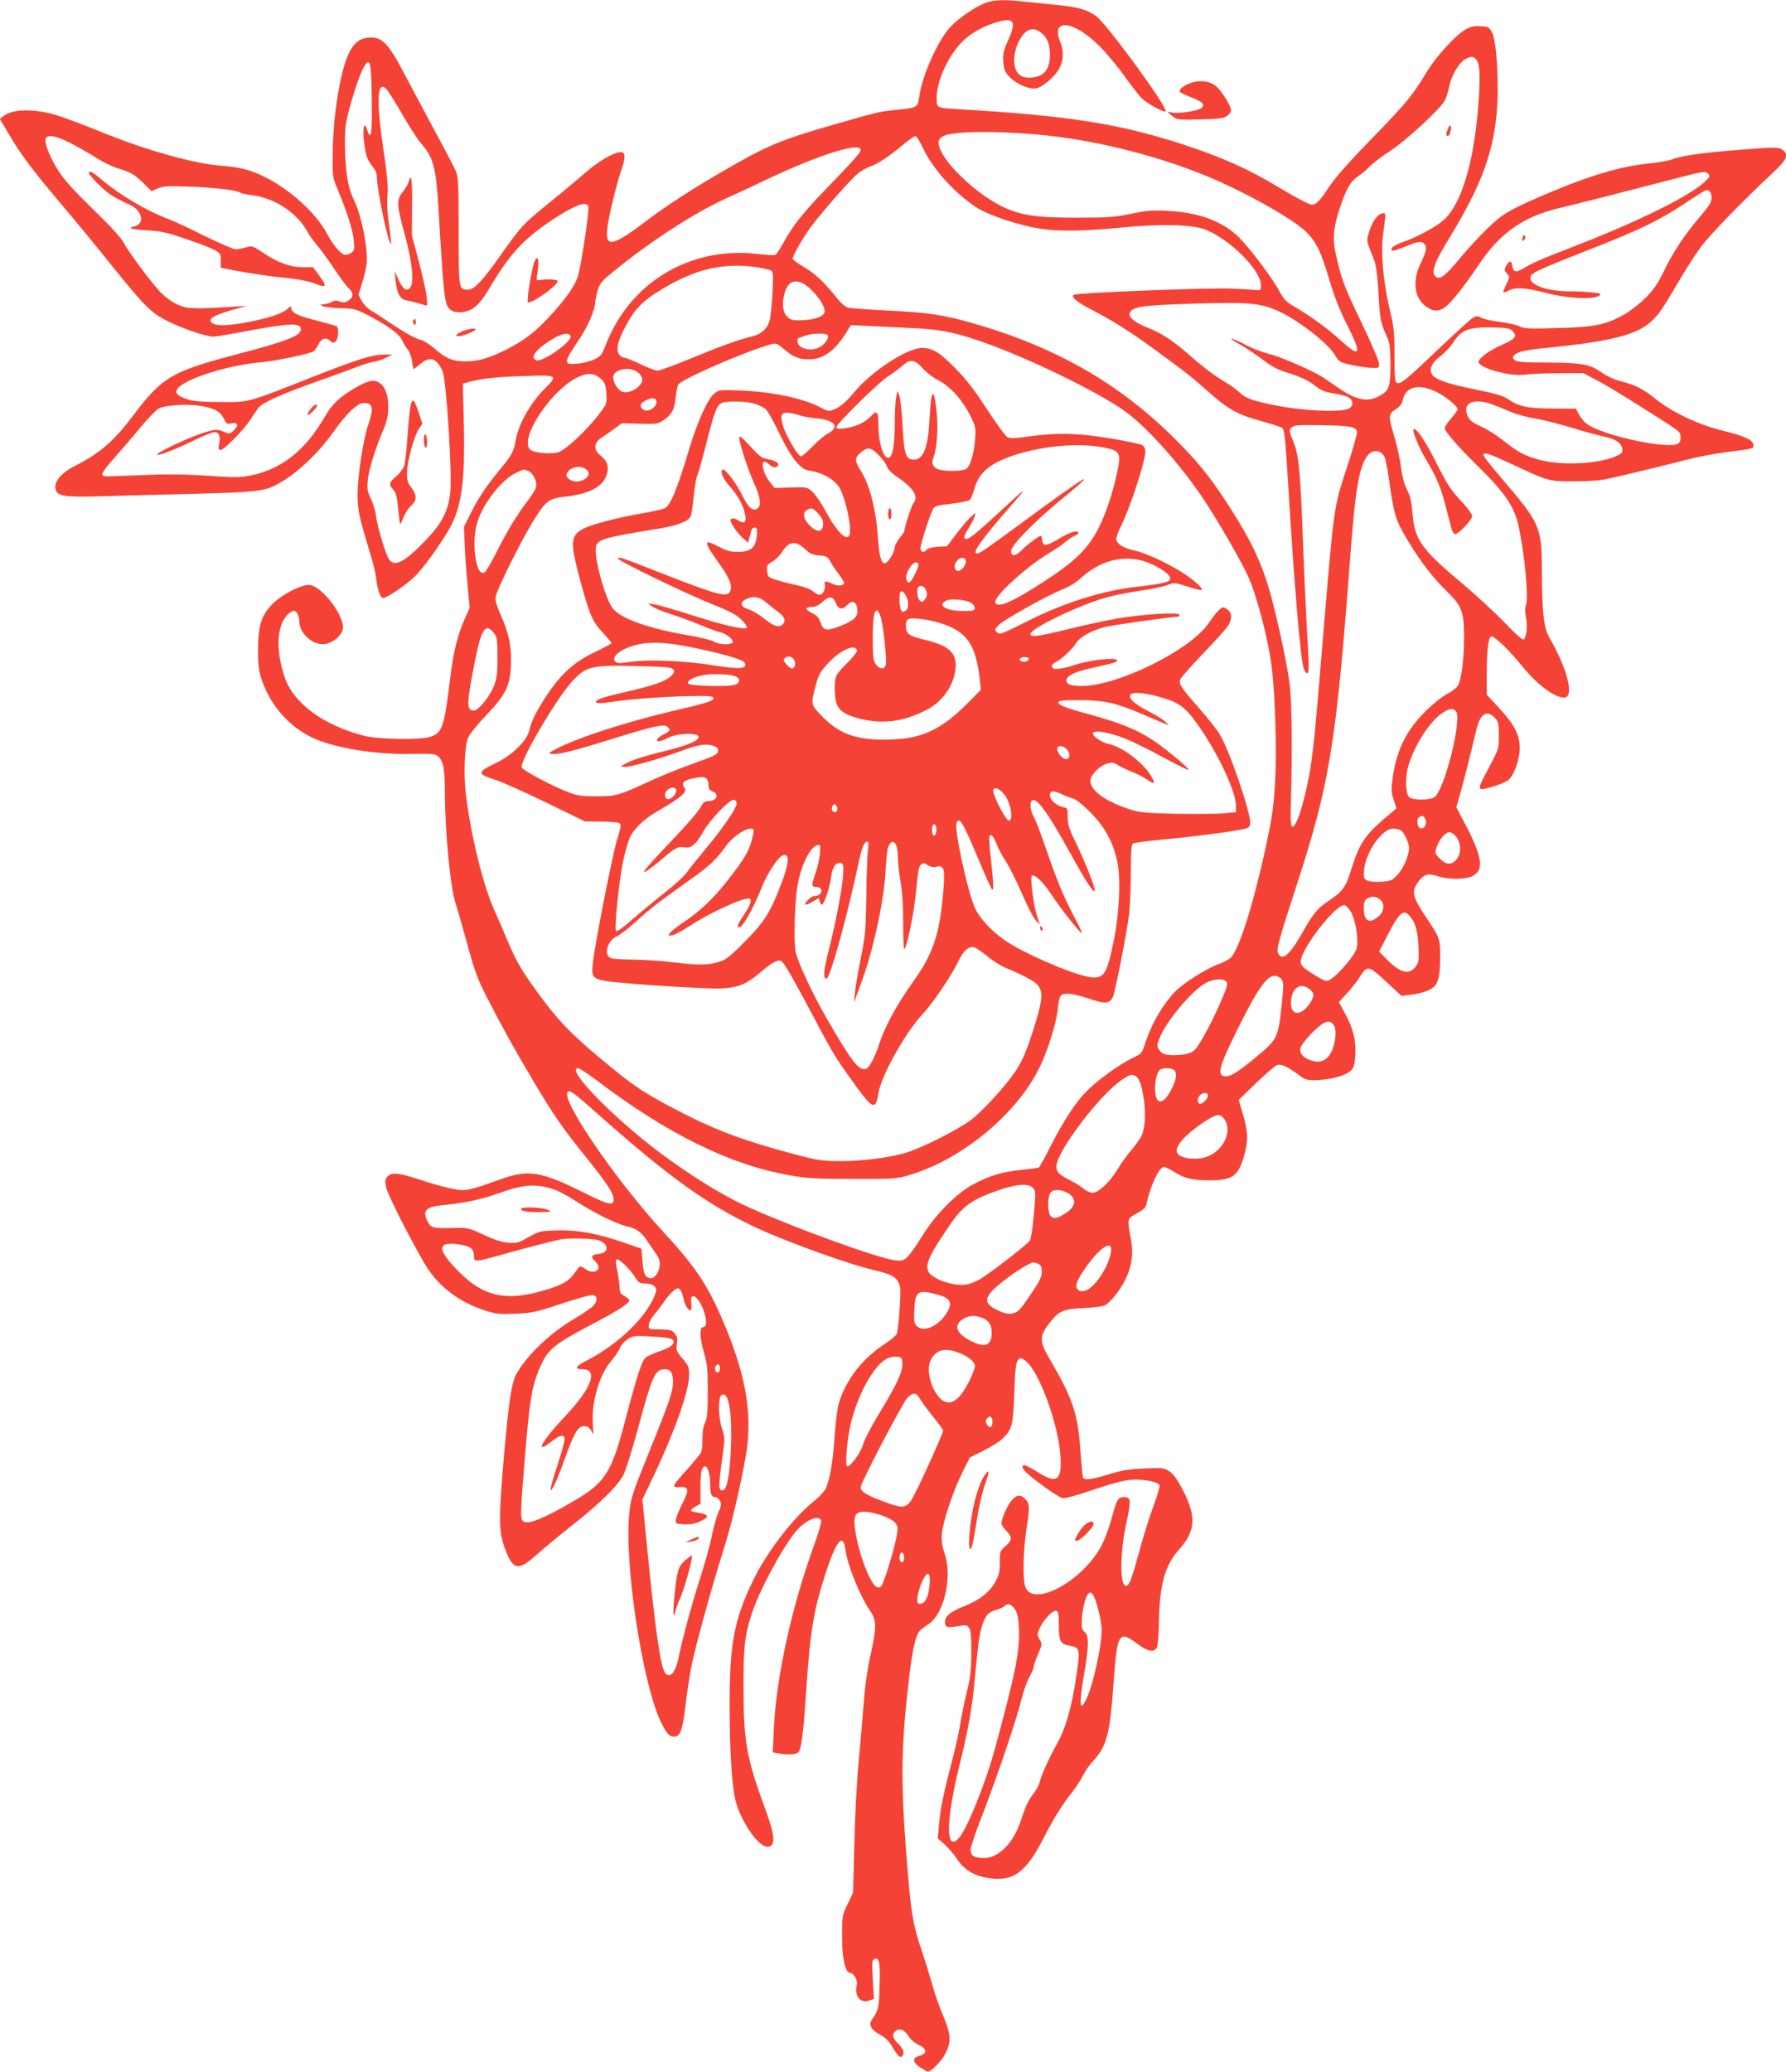 <?xml version="1.0" standalone="no"?>
<!DOCTYPE svg PUBLIC "-//W3C//DTD SVG 20010904//EN"
 "http://www.w3.org/TR/2001/REC-SVG-20010904/DTD/svg10.dtd">
<svg version="1.0" xmlns="http://www.w3.org/2000/svg"
 width="1104pt" height="1280pt" viewBox="0 0 1104 1280"
 preserveAspectRatio="xMidYMid meet">
<g transform="translate(0,1280) scale(0.1,-0.1)"
fill="#f44336" stroke="none">
<path d="M6089 12781 c-63 -25 -152 -85 -209 -142 -75 -75 -177 -297 -196
-426 -11 -78 -10 -78 -136 -91 -122 -13 -117 -12 -408 -96 -315 -91 -394 -124
-651 -272 -198 -114 -361 -219 -476 -306 -228 -173 -273 -183 -259 -58 8 70
56 270 85 354 29 82 28 116 -2 116 -42 0 -140 -57 -222 -130 -44 -38 -143
-121 -220 -183 -163 -133 -170 -140 -295 -316 -118 -168 -169 -221 -208 -221
-57 0 -57 3 -57 364 0 294 -2 335 -18 370 -9 21 -68 134 -131 250 -62 116
-143 267 -179 336 -110 210 -147 247 -236 237 -83 -9 -131 -88 -170 -284 -28
-137 -44 -295 -45 -448 -1 -126 0 -132 33 -210 56 -134 92 -247 98 -311 5 -55
3 -63 -16 -76 -12 -9 -31 -14 -42 -11 -27 7 -71 61 -110 133 -64 121 -225 268
-375 343 -91 46 -158 64 -265 72 -176 12 -468 94 -752 209 -100 41 -220 86
-267 101 -143 45 -282 44 -340 -3 l-21 -17 66 -111 c72 -121 143 -214 335
-441 69 -81 200 -240 290 -353 207 -257 247 -296 352 -347 93 -46 235 -93 276
-93 15 0 86 12 157 25 312 60 385 63 385 21 0 -40 -83 -73 -396 -155 -403
-106 -461 -140 -640 -377 -121 -161 -206 -234 -360 -312 -79 -40 -126 -92
-122 -135 5 -53 45 -60 293 -53 116 4 372 10 570 15 369 10 426 16 498 53 117
59 258 188 357 328 83 117 149 180 188 180 58 0 64 -29 27 -138 -31 -91 -65
-319 -65 -432 0 -89 11 -138 73 -342 20 -64 39 -140 42 -170 9 -72 23 -115 40
-122 20 -7 150 82 207 140 53 56 142 179 200 277 80 134 104 298 95 659 l-6
248 41 11 c77 20 152 29 323 35 223 9 227 7 143 -77 -93 -93 -166 -224 -182
-328 -9 -56 -25 -87 -84 -158 -91 -109 -145 -188 -189 -278 l-45 -90 5 -120
c3 -66 11 -178 18 -250 l12 -130 -32 -73 c-43 -96 -68 -200 -87 -352 -38 -313
-49 -346 -122 -372 -60 -21 -320 -17 -412 6 -227 58 -404 178 -474 321 -16 32
-35 97 -44 144 -26 147 -2 254 64 298 19 12 24 12 38 -2 9 -9 16 -33 16 -53 0
-71 73 -142 145 -142 58 0 125 56 125 104 0 82 -125 245 -201 261 -46 10 -181
-59 -242 -124 -63 -68 -82 -131 -82 -281 0 -93 5 -127 23 -181 61 -177 194
-316 361 -377 147 -53 365 -84 563 -80 132 2 148 1 167 -16 32 -29 41 -79 41
-227 0 -233 35 -594 66 -680 8 -24 40 -134 70 -244 46 -169 64 -220 120 -330
93 -182 172 -324 282 -510 129 -218 190 -306 321 -468 137 -170 181 -235 184
-273 3 -47 -29 -41 -182 36 -266 133 -344 146 -516 84 -204 -73 -218 -76 -304
-58 -42 8 -130 33 -195 55 -135 44 -175 48 -201 19 -16 -18 -17 -26 -7 -70 11
-46 134 -290 235 -465 79 -137 210 -239 375 -292 68 -22 90 -24 187 -20 100 4
125 9 283 61 95 32 183 56 195 54 31 -4 33 -35 5 -65 -12 -13 -63 -49 -113
-78 -150 -88 -291 -221 -360 -339 -33 -56 -49 -163 -80 -512 -32 -375 -32
-459 -1 -551 54 -158 85 -166 209 -54 36 33 133 113 214 177 178 141 283 244
318 314 14 28 55 160 91 293 86 318 103 357 164 357 35 0 50 -23 50 -78 0 -58
-21 -120 -146 -429 -107 -265 -115 -288 -124 -383 -32 -303 78 -1036 191
-1280 37 -78 55 -100 85 -100 38 0 52 37 69 175 8 72 25 182 36 245 22 120
129 507 203 740 47 146 102 381 137 580 44 258 -3 514 -158 865 -89 200 -163
308 -354 515 -293 318 -635 818 -590 863 14 14 34 -1 201 -149 423 -375 658
-544 955 -685 189 -89 581 -231 747 -269 109 -25 142 -48 152 -105 6 -30 -8
-228 -19 -281 -3 -13 -32 -39 -72 -65 -143 -93 -243 -222 -288 -369 -9 -30
-20 -121 -26 -202 -9 -150 -28 -262 -53 -321 -7 -19 -41 -55 -77 -84 -126
-100 -291 -316 -374 -488 -117 -242 -145 -391 -145 -766 0 -280 13 -489 35
-588 31 -130 140 -291 198 -291 54 0 50 65 -18 247 -109 296 -129 407 -129
728 -1 257 7 331 51 465 46 142 184 399 270 505 59 72 144 109 159 70 3 -8
-16 -77 -44 -152 -140 -386 -234 -816 -249 -1139 l-6 -141 33 -6 c65 -13 119
-8 129 12 17 30 29 140 46 396 23 347 46 483 120 710 65 197 106 246 120 143
14 -101 90 -288 156 -385 38 -55 38 -99 -1 -273 -18 -82 -34 -192 -40 -280 -6
-80 -20 -241 -31 -358 -12 -121 -24 -344 -28 -520 l-8 -307 -34 -70 c-33 -69
-34 -72 -34 -200 0 -137 20 -225 51 -225 21 0 47 -47 40 -74 -17 -68 23 -117
78 -96 l28 10 -7 120 c-6 108 -5 120 10 126 30 12 36 -17 32 -161 -3 -140 -7
-157 -49 -216 -20 -29 -2 -62 49 -89 36 -19 56 -39 81 -80 34 -58 49 -70 62
-50 12 19 1 45 -31 76 -31 30 -36 53 -17 72 24 24 57 14 82 -26 14 -23 40 -45
65 -57 52 -23 54 -54 4 -67 -46 -12 -43 -41 7 -73 22 -14 42 -25 46 -25 20 0
86 68 108 112 37 73 34 119 -13 231 -22 50 -52 135 -66 187 -15 52 -44 147
-65 210 -60 176 -71 246 -101 647 -32 425 -27 650 21 1053 20 166 39 251 63
281 6 9 32 28 55 43 97 61 151 293 101 437 -16 47 -20 77 -17 123 7 76 69 262
128 381 l45 90 83 41 c46 23 100 57 119 75 59 56 66 84 73 287 5 149 10 186
23 199 14 15 18 15 40 0 84 -55 207 -384 222 -592 10 -149 -21 -175 -130 -107
-34 22 -72 43 -84 47 -30 9 -27 -16 7 -47 49 -46 193 -148 218 -154 15 -4 82
14 191 51 111 38 190 59 234 62 75 6 168 -12 176 -34 3 -8 -13 -63 -35 -123
-23 -59 -62 -184 -87 -276 -49 -180 -63 -215 -82 -222 -42 -13 -42 202 1 396
29 133 27 152 -19 152 -33 0 -43 -18 -71 -122 -13 -51 -40 -126 -60 -167 -107
-219 -421 -397 -475 -269 -18 43 -15 219 5 355 22 140 21 165 -7 191 -30 29
-49 28 -80 -4 -25 -24 -67 -118 -67 -148 0 -7 14 -27 30 -44 39 -41 38 -57 -5
-95 -34 -30 -35 -33 -35 -101 0 -61 -5 -79 -30 -124 -37 -63 -101 -112 -195
-148 -83 -33 -118 -63 -113 -102 3 -29 11 -31 95 -17 61 11 68 -8 67 -170 0
-106 -6 -150 -27 -237 -15 -59 -34 -150 -42 -204 -9 -53 -32 -156 -51 -228
-51 -191 -73 -300 -80 -393 l-7 -82 43 -38 c23 -21 58 -62 77 -91 43 -64 101
-100 187 -115 156 -26 236 30 345 243 66 128 115 208 184 294 21 28 50 72 63
99 14 27 42 68 64 90 82 90 101 165 124 487 21 300 33 319 144 235 66 -50 105
-57 123 -24 6 13 12 82 13 168 4 219 38 340 120 432 106 118 113 204 31 366
-36 70 -60 104 -85 121 -33 23 -41 24 -155 19 -96 -4 -140 -11 -220 -36 -104
-32 -149 -38 -160 -21 -3 5 -10 77 -16 160 -15 230 -47 327 -183 560 -75 126
-75 154 1 248 51 63 81 75 203 80 61 3 116 10 132 18 15 8 45 38 67 67 86 113
115 224 91 342 -7 33 -13 76 -14 95 -1 32 3 37 51 63 39 21 54 35 59 55 24
115 79 232 109 232 8 0 36 -14 62 -30 64 -41 111 -52 218 -53 148 0 183 27
220 170 21 81 19 131 -11 236 l-27 91 107 104 c59 56 117 107 129 111 25 10
65 -9 136 -61 40 -30 48 -33 112 -31 89 2 181 29 211 60 18 20 23 38 26 98 5
88 -14 162 -66 257 l-36 66 49 54 c28 29 63 74 79 100 48 77 54 76 181 -43
l78 -72 59 7 c33 3 80 15 104 26 61 27 75 62 76 199 1 119 -1 126 -82 246 -91
135 -98 168 -52 228 34 46 59 53 119 33 58 -20 162 -21 208 -2 84 36 71 122
-54 354 l-39 74 19 66 c21 71 76 289 103 406 24 106 66 134 117 80 21 -23 24
-35 24 -108 0 -87 4 -76 -94 -260 -19 -35 -28 -63 -22 -69 12 -12 141 28 174
53 35 28 69 122 71 195 1 82 -33 149 -129 252 l-75 81 0 115 c0 153 9 237 27
244 18 7 110 -82 195 -186 89 -111 197 -191 256 -191 66 0 22 176 -92 373 -34
57 -45 160 -45 422 -1 257 -14 286 -241 550 -66 77 -120 145 -120 152 0 23 27
14 178 -56 227 -106 226 -106 387 -105 91 0 165 6 210 17 146 33 364 86 478
116 64 17 175 38 245 47 177 22 174 21 170 47 -4 30 -57 54 -197 88 -141 35
-305 112 -406 193 -81 65 -125 87 -215 110 -41 10 -87 32 -124 57 -71 50 -119
58 -352 59 -121 0 -165 3 -179 14 -16 12 -17 16 -6 30 18 22 66 33 196 46 402
40 565 81 654 166 46 42 64 69 186 276 35 59 89 142 121 185 56 75 256 281
437 450 96 89 108 119 62 149 -23 15 -41 15 -242 0 -241 -18 -381 -38 -435
-60 -19 -8 -84 -20 -144 -26 -171 -17 -356 -71 -604 -175 -255 -108 -298 -132
-394 -225 -49 -47 -126 -130 -171 -185 -91 -110 -125 -136 -150 -115 -32 26
-11 84 89 248 190 313 265 512 288 768 15 171 0 432 -28 491 -18 36 -22 38
-72 41 -43 2 -62 -2 -96 -22 -63 -37 -184 -171 -241 -267 -76 -128 -125 -189
-310 -379 -185 -190 -257 -272 -310 -355 -19 -30 -45 -61 -59 -70 -23 -15 -27
-15 -84 14 -34 17 -102 56 -152 86 -183 111 -350 185 -595 265 -393 127 -701
175 -1375 215 -145 9 -140 6 -140 71 0 108 76 270 167 355 53 50 134 93 212
114 103 27 115 2 59 -122 -25 -56 -29 -76 -26 -125 4 -49 9 -63 37 -92 44 -46
123 -80 166 -72 41 8 120 76 145 127 24 46 26 106 5 156 -65 154 83 139 245
-26 42 -42 108 -122 149 -179 40 -57 89 -119 108 -139 33 -32 139 -91 148 -81
18 18 -362 539 -429 588 -54 40 -115 58 -250 70 -61 6 -150 15 -197 20 -123
14 -187 12 -240 -9z m345 -182 c39 -31 56 -71 56 -136 0 -98 -41 -143 -131
-143 -29 0 -47 7 -64 25 -34 34 -35 119 -1 191 38 82 88 104 140 63z m2689
-164 c24 -23 28 -92 17 -258 -25 -371 -105 -641 -219 -739 -50 -43 -166 -105
-250 -134 -38 -13 -67 -30 -69 -39 -5 -20 8 -19 76 8 87 36 108 39 126 21 19
-19 14 -45 -26 -129 -50 -106 -33 -213 41 -262 42 -29 74 -29 112 -2 39 27
120 129 208 261 134 200 278 301 506 354 107 25 338 84 712 181 172 45 184 46
200 31 16 -16 14 -19 -19 -51 -95 -90 -422 -251 -828 -407 -196 -76 -238 -95
-293 -128 -44 -28 -64 -24 -69 15 -4 35 -18 36 -37 1 -14 -24 -14 -28 4 -48
18 -20 18 -21 -4 -67 -12 -25 -20 -47 -18 -49 2 -3 17 2 33 11 43 22 102 18
231 -15 130 -34 293 -42 328 -17 16 12 11 15 -45 20 -35 4 -97 7 -139 7 -131
0 -241 37 -241 80 0 33 20 42 385 186 289 113 414 174 560 271 66 44 127 82
136 86 38 13 53 -49 22 -93 -9 -14 -38 -50 -64 -80 -86 -101 -161 -214 -211
-320 -41 -84 -63 -117 -117 -171 -36 -36 -97 -83 -136 -105 -110 -61 -179 -75
-410 -81 -176 -5 -205 -4 -233 11 -18 9 -71 21 -118 27 -47 5 -99 16 -116 25
-27 14 -32 14 -58 -3 -16 -10 -112 -98 -214 -195 -200 -191 -228 -213 -251
-204 -12 4 -15 32 -15 168 0 146 -3 176 -30 288 -40 170 -56 349 -40 466 18
132 18 129 -5 126 -29 -5 -61 -48 -81 -111 -16 -53 -16 -58 0 -101 10 -25 25
-63 33 -85 9 -24 19 -101 24 -195 9 -163 13 -185 50 -265 20 -44 23 -66 24
-175 0 -144 -8 -166 -75 -200 -68 -35 -137 -21 -239 48 -31 21 -76 52 -101 69
-60 40 -259 127 -337 147 -34 8 -90 29 -124 46 -117 60 -149 64 -46 7 34 -20
95 -61 135 -91 53 -40 94 -62 145 -77 86 -26 139 -52 188 -91 27 -21 54 -32
105 -39 38 -6 79 -17 92 -25 25 -17 29 -46 7 -64 -38 -32 -295 -21 -495 22
-116 25 -157 41 -192 77 -15 15 -62 48 -105 73 -43 25 -127 89 -188 143 -116
103 -183 146 -280 184 -70 28 -111 62 -102 86 16 40 68 48 394 59 346 10 415
4 529 -48 119 -55 299 -194 343 -266 29 -47 32 -49 105 -65 41 -9 96 -17 123
-18 47 -2 48 -2 47 28 -1 17 -51 134 -112 260 -106 221 -120 258 -157 425 -19
84 -11 162 26 271 40 121 65 165 110 197 24 16 58 44 74 62 17 18 73 61 126
96 107 70 316 264 341 315 9 19 22 59 28 91 13 64 60 142 99 163 33 18 46 18
64 0z m-6825 -247 c3 -215 -4 -265 -28 -192 -12 36 -14 37 -21 16 -9 -25 4
-142 21 -187 6 -15 22 -41 35 -57 17 -19 25 -42 25 -66 1 -80 73 -422 87 -409
2 3 -3 54 -12 113 -10 70 -14 135 -10 184 5 57 -1 124 -24 280 -47 311 -40
441 19 378 11 -13 56 -83 98 -157 42 -73 93 -152 113 -175 78 -88 94 -149 109
-399 34 -565 37 -594 71 -628 21 -21 72 -25 116 -8 44 16 81 57 135 149 131
220 227 318 446 452 99 59 147 72 159 42 7 -20 -43 -357 -64 -428 -19 -64 -77
-145 -183 -259 -89 -95 -155 -144 -265 -199 -99 -50 -168 -70 -239 -71 -82 -1
-125 15 -194 74 -31 27 -68 52 -82 56 -40 9 -96 40 -196 106 -50 34 -107 71
-126 82 -18 11 -42 37 -53 57 l-19 37 21 68 c12 37 25 91 29 118 11 91 -31
307 -80 403 -13 27 -29 75 -35 107 -19 100 -25 283 -12 364 14 87 82 302 112
350 37 60 44 31 47 -201z m4112 -219 c336 -29 724 -124 1044 -255 237 -97 540
-267 621 -348 63 -63 91 -121 144 -301 28 -94 62 -182 106 -268 95 -188 86
-213 -37 -101 -80 73 -178 145 -280 205 -56 33 -72 48 -98 97 -41 78 -181 265
-249 333 -101 101 -247 156 -441 166 -99 5 -133 2 -230 -18 -101 -21 -141 -24
-335 -24 -255 0 -346 14 -462 70 -141 69 -318 228 -373 335 -26 52 -25 76 5
96 49 32 301 38 585 13z m-5984 -48 c43 -22 115 -62 159 -90 44 -29 108 -60
143 -71 85 -26 99 -35 158 -91 l50 -50 40 17 c33 14 63 16 194 11 159 -6 297
-22 316 -38 6 -4 37 -11 70 -15 142 -16 286 -112 347 -231 9 -17 35 -52 57
-78 21 -25 68 -89 104 -143 35 -53 76 -108 90 -121 33 -31 33 -56 0 -78 -21
-13 -32 -14 -54 -6 -20 8 -33 7 -51 -3 -13 -7 -35 -14 -49 -14 -23 -1 -23 -2
-6 -11 10 -6 60 -12 110 -13 88 -2 94 -4 181 -49 117 -62 183 -111 201 -150 8
-18 24 -44 35 -58 12 -15 24 -47 26 -73 3 -25 8 -46 10 -46 3 0 21 14 40 30
59 52 104 38 139 -45 24 -58 60 -637 47 -752 -14 -114 -52 -187 -150 -289
-134 -140 -195 -171 -229 -118 -22 33 -71 199 -80 267 -3 28 -18 76 -31 105
-23 47 -25 61 -19 120 7 65 48 197 100 317 43 100 32 233 -22 275 -35 28 -73
22 -154 -25 -99 -58 -145 -101 -189 -178 -121 -209 -267 -325 -456 -364 -69
-14 -99 -14 -263 -3 -123 9 -248 11 -370 6 -102 -4 -207 -8 -235 -9 -38 -2
-50 2 -53 13 -1 9 32 54 74 100 42 47 115 131 161 188 47 56 99 110 116 119
42 21 190 29 269 13 80 -15 111 -34 132 -78 15 -30 20 -34 46 -28 40 8 48 -11
17 -41 -25 -25 -26 -26 -65 -10 -36 14 -47 15 -95 2 -94 -24 -352 -145 -311
-145 23 0 123 40 223 89 57 28 114 51 127 51 28 0 38 -26 28 -75 -5 -28 -3
-35 10 -35 21 0 144 125 183 186 18 27 40 60 49 73 23 32 143 86 369 166 105
37 216 78 247 90 31 13 76 26 100 30 24 4 59 16 78 26 l35 18 -45 0 c-77 1
-163 -26 -448 -138 -410 -162 -389 -156 -572 -155 -125 1 -166 5 -210 20 -72
25 -79 51 -23 88 87 58 312 122 473 136 94 8 305 51 338 69 7 4 20 23 30 42
20 39 46 48 73 23 15 -14 21 -14 34 -4 16 14 21 85 6 94 -5 4 -62 19 -126 36
-116 29 -155 49 -155 78 0 12 -5 11 -23 -6 -30 -29 -115 -57 -244 -82 -115
-22 -184 -25 -214 -10 -44 24 -9 49 116 85 l90 25 -115 -7 c-227 -13 -259 -11
-322 20 -34 17 -76 49 -104 80 -67 75 -192 244 -219 297 -15 29 -82 103 -188
205 -119 116 -179 182 -216 240 -54 84 -88 172 -78 199 10 26 58 19 143 -23z
m5278 -33 c57 -125 191 -276 325 -365 65 -44 201 -93 341 -125 130 -29 300
-30 563 -4 234 24 438 19 516 -12 153 -60 342 -248 345 -341 1 -34 0 -36 -29
-33 -16 2 -88 6 -160 9 -141 6 -947 -26 -967 -38 -20 -12 15 -43 95 -85 142
-73 255 -144 409 -257 197 -144 220 -162 342 -270 113 -100 173 -131 323 -172
56 -15 110 -33 119 -39 13 -10 19 -61 35 -322 40 -661 78 -1115 99 -1168 5
-14 14 -26 20 -26 12 0 13 42 0 245 -5 88 -17 336 -25 550 -18 472 -26 554
-62 640 -25 62 -26 66 -10 83 16 15 38 17 180 15 185 -3 221 -10 225 -41 2
-12 -26 -112 -63 -222 -80 -244 -79 -238 -140 -965 -53 -640 -61 -724 -81
-865 -29 -198 -89 -397 -116 -387 -10 3 -12 42 -8 173 9 293 5 605 -8 709 -17
125 -71 381 -116 545 -55 202 -122 342 -273 575 -110 167 -180 254 -327 400
-343 341 -743 568 -1261 713 -165 47 -268 62 -505 73 -118 6 -228 14 -245 18
-19 4 -45 26 -73 61 -77 97 -135 151 -204 191 -38 22 -68 45 -68 51 0 18 66
134 110 193 66 89 249 298 292 332 22 18 56 37 76 44 45 14 116 61 202 133 36
30 71 55 78 55 7 1 27 -32 46 -71z m-384 -14 c0 -17 -44 -66 -226 -254 -132
-137 -194 -216 -252 -321 -20 -38 -43 -71 -50 -74 -7 -3 -57 0 -110 6 -418 47
-788 -175 -938 -563 -23 -60 -30 -69 -70 -88 -24 -12 -71 -24 -104 -27 -87 -8
-87 5 -2 132 66 96 112 202 112 254 0 10 7 40 15 68 14 46 24 57 127 140 235
187 495 352 688 437 36 16 144 66 240 112 311 147 570 229 570 178z m-643
-725 c43 -7 84 -16 92 -22 10 -9 12 -37 6 -137 -4 -69 -11 -144 -17 -168 -13
-51 -52 -88 -111 -101 -82 -20 -197 -61 -377 -136 -100 -41 -192 -75 -205 -75
-13 0 -61 18 -106 40 -46 22 -91 40 -101 40 -10 0 -24 10 -33 23 -17 27 -8 72
32 152 62 122 113 176 238 250 208 125 378 163 582 134z m332 -134 c62 -58
101 -128 85 -152 -15 -24 -76 -41 -147 -42 -49 -1 -62 3 -82 24 -27 27 -33 82
-15 144 24 86 84 96 159 26z m606 -241 c180 -7 270 -23 430 -77 280 -94 726
-309 905 -435 134 -95 343 -327 489 -545 92 -138 244 -402 281 -489 53 -125
118 -374 140 -542 22 -165 33 -526 22 -717 -9 -156 -18 -217 -57 -399 -77
-357 -167 -640 -218 -688 -13 -12 -49 -31 -82 -42 -32 -11 -103 -50 -157 -86
-78 -52 -110 -81 -152 -137 -62 -83 -104 -164 -136 -259 -21 -67 -22 -68 -85
-98 -77 -37 -211 -134 -280 -204 -66 -66 -140 -180 -221 -338 -35 -70 -68
-129 -72 -131 -4 -3 -55 -10 -114 -16 -120 -13 -185 -33 -291 -88 -103 -54
-235 -187 -315 -318 -34 -55 -75 -113 -91 -129 -27 -26 -35 -28 -80 -23 -98
12 -590 189 -884 319 -143 63 -305 158 -497 294 -305 214 -666 574 -576 574 8
0 52 -29 98 -63 445 -339 836 -533 1206 -598 109 -20 164 -23 392 -23 248 -1
270 0 345 22 335 97 684 389 820 686 46 100 94 257 102 329 10 98 15 107 66
107 23 0 83 -14 131 -31 97 -34 127 -31 146 13 15 36 89 414 100 513 5 50 10
165 10 256 0 121 3 169 13 177 6 5 95 17 197 26 172 16 408 46 490 64 27 6 36
13 38 32 7 60 -130 460 -190 556 -18 29 -74 99 -124 156 -112 128 -128 151
-119 179 4 12 68 84 142 161 74 77 143 154 154 171 27 45 25 83 -6 103 -25 16
-27 16 -52 -7 -14 -13 -42 -49 -62 -79 -112 -169 -582 -398 -797 -388 -52 2
-69 7 -78 21 -19 32 30 62 141 87 161 36 174 40 167 52 -11 17 -168 0 -253
-28 -94 -31 -144 -35 -149 -13 -1 9 8 20 22 27 35 16 102 78 126 116 23 39 95
80 176 101 45 12 418 65 456 65 5 0 8 5 8 12 0 17 -217 4 -375 -22 -71 -12
-210 -42 -308 -66 -185 -46 -237 -53 -237 -31 0 34 305 181 471 226 41 12 133
30 205 41 73 10 150 27 173 36 39 16 43 15 122 -10 45 -15 84 -24 87 -21 10
10 -53 66 -123 110 -98 61 -230 121 -297 135 -64 13 -108 42 -108 71 0 11 12
43 26 71 58 115 154 407 154 469 0 19 -7 32 -22 40 -12 6 -98 24 -192 40 -199
33 -328 37 -501 13 -93 -13 -122 -14 -139 -4 -11 6 -68 84 -126 173 -76 117
-130 186 -195 252 -98 99 -140 125 -206 125 -92 0 -314 -145 -421 -276 -38
-46 -76 -81 -102 -94 -52 -25 -52 -25 -101 1 -105 57 -298 98 -495 106 -130 5
-136 5 -164 -18 -41 -32 -106 -177 -155 -341 -74 -248 -116 -349 -151 -368
-11 -6 -82 -22 -158 -35 -143 -25 -293 -65 -343 -90 -85 -44 -87 -83 -19 -334
58 -210 70 -238 140 -314 27 -30 50 -57 50 -61 0 -3 -47 -28 -105 -56 -128
-61 -211 -137 -301 -275 -63 -97 -87 -145 -104 -213 -16 -62 -107 -150 -202
-195 -121 -58 -122 -69 -3 -106 39 -13 178 -75 310 -139 l240 -117 103 -1 c61
0 107 -5 114 -12 8 -8 4 -32 -15 -91 -27 -80 -142 -663 -153 -778 -8 -76 0
-88 67 -102 79 -17 646 -54 736 -48 102 7 148 27 235 100 67 58 103 78 125 70
17 -6 62 -83 203 -348 123 -233 138 -256 267 -434 99 -135 116 -140 133 -35
17 107 169 379 274 489 59 62 178 237 218 322 33 69 65 98 100 90 13 -4 49
-29 82 -56 32 -27 84 -60 115 -72 31 -12 87 -38 124 -57 111 -57 117 -89 53
-297 -45 -146 -76 -221 -118 -283 -61 -91 -205 -248 -275 -301 -75 -57 -293
-168 -392 -200 -96 -31 -272 -55 -411 -55 -109 0 -141 4 -250 32 -370 97 -547
165 -825 314 -172 94 -216 124 -424 297 -182 153 -260 235 -389 414 -90 125
-121 178 -176 308 -24 57 -62 145 -84 194 -69 157 -144 467 -173 715 -14 123
-7 292 15 343 8 20 57 81 110 136 124 132 148 180 154 309 5 115 -11 196 -64
315 -26 59 -34 90 -30 112 8 42 144 317 218 442 88 147 107 163 210 174 150
17 234 60 258 135 16 48 5 85 -36 118 -47 37 -45 80 6 113 19 12 55 37 79 55
l45 33 111 -3 c102 -3 113 -1 144 20 53 36 70 67 77 138 4 36 11 73 16 83 16
31 395 198 565 247 41 12 42 12 90 -28 59 -50 89 -62 154 -62 86 0 156 49 225
157 l34 54 108 -5 c59 -3 170 -8 247 -12z m3735 -20 c31 -30 17 -48 -64 -84
-79 -34 -146 -83 -146 -106 0 -38 194 -92 288 -79 31 5 125 9 208 9 l150 1 75
-39 c41 -21 130 -74 199 -117 344 -216 325 -203 328 -235 2 -19 -3 -36 -12
-43 -50 -42 -462 45 -566 119 -17 12 -39 38 -49 58 l-19 37 -144 1 c-156 0
-210 12 -278 59 -29 20 -77 34 -202 59 -178 36 -250 62 -268 96 -17 32 2 71
56 111 24 18 58 54 75 80 52 82 97 99 246 96 88 -2 106 -5 123 -23z m-5823
-31 c11 -33 -175 -164 -212 -149 -42 16 -1 70 100 131 59 35 104 43 112 18z
m1589 6 c10 -16 -14 -53 -46 -72 -55 -33 -140 -12 -140 34 0 10 1 19 3 19 1 0
20 7 42 15 48 17 131 19 141 4z m588 -205 c22 -25 66 -59 97 -74 72 -37 148
-121 195 -215 36 -72 37 -78 31 -152 -7 -87 -29 -162 -54 -180 -21 -16 -143
-17 -177 -1 -32 14 -40 37 -25 74 20 53 29 173 19 277 -6 56 -14 105 -19 110
-12 12 -18 -28 -26 -165 -9 -166 -38 -238 -96 -238 -50 0 -60 31 -70 208 -4
87 -14 172 -20 188 l-12 29 -8 -40 c-4 -22 -8 -96 -8 -165 -1 -123 -12 -193
-32 -206 -34 -20 -69 81 -69 200 0 83 -9 94 -46 55 -36 -39 -93 -66 -161 -75
-42 -5 -53 -4 -53 7 0 20 266 281 320 314 25 15 62 43 83 61 52 48 80 45 131
-12z m-1760 -25 c14 -11 26 -31 26 -43 0 -45 -79 -93 -125 -76 -26 10 -55 57
-55 89 0 49 104 70 154 30z m-232 -38 c28 -25 32 -35 36 -92 4 -64 3 -64 -46
-129 -79 -104 -214 -228 -256 -236 -64 -11 -157 0 -173 22 -58 78 141 371 302
445 59 27 99 24 137 -10z m5170 -84 c55 -27 128 -87 128 -105 0 -6 -18 -32
-40 -57 -22 -25 -40 -52 -40 -60 0 -20 82 -114 200 -230 172 -169 227 -249
255 -367 38 -168 65 -444 48 -495 -7 -19 -7 -45 0 -79 10 -49 5 -106 -12 -133
-6 -10 -37 16 -122 104 -63 65 -179 172 -258 238 -256 214 -298 273 -310 439
-6 71 -14 105 -34 143 -17 33 -29 80 -37 137 -5 48 -24 132 -40 187 -39 131
-39 142 7 172 26 17 39 34 44 56 17 86 99 105 211 50z m-4826 -51 c14 -37 -51
-81 -82 -55 -22 18 -17 37 14 53 35 19 61 20 68 2z m610 -21 c28 -8 60 -25 71
-37 12 -13 49 -80 82 -149 37 -77 78 -145 104 -174 37 -41 49 -48 96 -56 65
-10 137 -52 167 -97 28 -42 66 -183 68 -252 1 -45 -2 -55 -17 -58 -26 -5 -77
55 -133 159 -27 50 -64 104 -82 121 -33 29 -36 29 -134 26 l-100 -3 -24 30
c-60 74 -68 170 -10 116 15 -14 32 -21 40 -18 37 14 10 41 -49 50 -34 5 -51
18 -107 79 -55 60 -67 69 -68 51 0 -31 57 -205 91 -278 37 -79 46 -136 25
-154 -30 -25 -61 1 -99 81 -37 76 -109 169 -122 156 -14 -13 5 -57 44 -101 53
-62 78 -105 93 -160 16 -60 3 -79 -37 -53 -15 10 -33 15 -41 12 -13 -5 -12
-13 8 -47 13 -23 39 -55 58 -72 l35 -30 8 34 c5 19 11 40 13 47 2 6 11 12 20
12 14 0 16 -8 12 -52 -7 -72 -38 -98 -117 -98 -45 0 -70 7 -114 30 -100 53
-101 38 -8 -93 69 -97 88 -140 76 -176 -14 -46 -68 -33 -430 109 -235 93 -265
103 -265 89 0 -14 407 -211 575 -279 117 -47 158 -68 188 -99 22 -21 37 -43
33 -49 -10 -16 -139 13 -342 78 -104 33 -206 63 -229 66 l-40 6 29 -21 c17
-11 68 -32 115 -46 47 -15 127 -44 176 -65 50 -21 104 -41 122 -45 38 -8 83
-41 83 -61 0 -20 -89 -19 -118 2 -13 9 -85 26 -160 39 -249 43 -417 104 -465
167 -48 63 -118 322 -103 381 11 45 54 57 390 111 109 18 179 44 194 73 6 10
15 67 20 125 6 58 15 115 21 127 6 11 31 98 55 193 51 203 67 245 98 258 36
14 149 12 204 -5z m4559 -4 c28 -10 79 -31 114 -46 35 -15 103 -33 150 -41 47
-7 145 -32 217 -54 72 -22 161 -47 199 -55 80 -16 119 -41 123 -79 3 -23 -3
-29 -40 -45 -108 -48 -336 -59 -472 -22 -91 24 -134 48 -226 121 -36 29 -94
66 -129 82 -69 31 -86 47 -96 91 -15 64 58 86 160 48z m-4290 -65 c22 -8 73
-17 113 -21 114 -11 145 -53 70 -93 -18 -9 -61 -45 -94 -79 -34 -35 -67 -63
-73 -63 -14 0 -70 89 -99 157 -22 52 -28 94 -15 106 10 11 55 8 98 -7z m1865
-197 c91 -15 114 -27 118 -66 4 -44 -40 -223 -83 -334 -73 -191 -148 -278
-356 -415 -218 -144 -318 -188 -327 -144 -7 36 196 221 329 300 39 23 85 54
103 70 18 16 45 34 60 40 15 5 24 14 21 20 -10 16 -54 1 -125 -42 -73 -44 -94
-45 -98 -5 -2 15 -6 27 -8 27 -11 0 -91 -60 -118 -89 -37 -39 -66 -41 -66 -6
0 35 139 178 301 311 119 97 176 150 139 129 -35 -19 -188 -128 -380 -270
-221 -162 -254 -185 -270 -185 -37 0 28 89 240 331 75 86 58 74 -100 -73 -136
-126 -188 -168 -206 -168 -21 0 -17 19 15 69 16 25 32 57 36 71 7 25 7 25 -25
-5 -18 -16 -58 -64 -89 -105 l-57 -75 -56 -3 c-34 -2 -61 -9 -68 -17 -19 -23
-40 -18 -40 9 0 25 58 205 78 242 9 17 27 22 113 32 57 6 108 17 114 24 7 7
20 39 29 70 29 102 98 158 256 209 167 53 371 72 520 48z m-1369 -50 c22 -22
45 -54 51 -70 6 -19 31 -44 68 -69 98 -66 130 -121 96 -159 -11 -12 -56 -152
-56 -174 0 -3 -13 -21 -30 -42 -16 -21 -30 -47 -30 -58 0 -31 -42 -97 -61 -97
-23 0 -35 46 -43 168 -12 168 -51 319 -106 405 -38 60 -38 79 1 111 42 36 62
33 110 -15z m3127 -12 c7 -14 19 -74 27 -134 32 -227 41 -258 121 -389 76
-126 151 -223 234 -304 97 -95 110 -128 110 -286 0 -130 -15 -256 -36 -296 -8
-16 -36 -39 -64 -53 -28 -14 -81 -55 -119 -91 -132 -124 -197 -250 -222 -428
-10 -74 -10 -91 6 -137 l17 -53 -30 -26 c-162 -134 -196 -183 -247 -345 -37
-119 -52 -140 -145 -203 -66 -44 -92 -76 -155 -187 -81 -144 -128 -186 -154
-136 -13 23 2 77 115 424 203 625 243 866 329 2007 32 431 54 563 103 638 31
47 86 47 110 -1z m-4929 -82 c36 -35 -37 -87 -93 -65 -33 12 -43 35 -25 56 29
35 87 39 118 9z m-364 -5 c31 -12 57 -66 48 -101 -3 -13 -25 -49 -48 -79 -69
-90 -129 -188 -194 -318 -34 -68 -68 -125 -76 -129 -27 -10 -43 17 -55 89 -15
86 -7 180 20 249 46 115 152 243 233 279 50 23 40 22 72 10z m1795 -266 c23
-27 30 -44 28 -67 -4 -47 -39 -48 -83 -4 -39 39 -46 80 -17 96 28 17 38 13 72
-25z m-80 -220 c28 -26 44 -33 84 -36 45 -3 51 -6 69 -38 10 -19 34 -55 53
-79 19 -25 33 -50 31 -55 -6 -18 -44 -18 -76 -1 -35 17 -47 16 -43 -4 6 -24
-7 -59 -24 -65 -9 -4 -28 4 -45 18 -18 16 -57 30 -106 41 -43 9 -100 24 -128
33 -47 16 -50 19 -53 55 -3 33 0 39 33 58 20 12 48 39 61 61 42 66 84 70 144
12z m990 -74 c0 -28 -34 -64 -53 -57 -23 9 -21 43 3 67 22 22 50 17 50 -10z
m1152 -17 c82 -39 125 -77 108 -98 -11 -13 -79 -27 -200 -40 -211 -23 -453
-99 -677 -212 -163 -82 -174 -86 -190 -70 -16 16 -15 18 10 45 32 33 315 191
399 222 35 13 79 41 110 69 133 121 296 152 440 84z m-1465 -58 c-27 -56 -43
-67 -53 -40 -16 39 44 131 69 106 8 -8 4 -25 -16 -66z m63 -94 c14 -26 13 -44
-4 -66 -12 -16 -16 -17 -30 -6 -16 13 -22 71 -9 84 12 13 32 7 43 -12z m-107
-85 c1 -28 -3 -41 -16 -50 -14 -9 -20 -8 -27 4 -11 17 -13 103 -3 114 14 13
43 -30 46 -68z m-876 1 c21 -18 55 -45 76 -60 38 -29 46 -54 25 -75 -22 -22
-55 -12 -112 34 -30 25 -75 52 -98 59 -50 14 -58 42 -18 62 44 23 87 16 127
-20z m429 -2 c16 -40 41 -45 69 -15 36 39 65 21 65 -40 0 -34 -30 -59 -109
-89 -72 -29 -99 -27 -112 7 -21 51 -25 57 -62 75 -42 21 -40 37 3 37 19 0 42
11 62 30 44 39 66 38 84 -5z m832 3 c16 -8 27 -21 27 -33 0 -18 -7 -20 -76
-20 -107 1 -161 38 -95 66 27 11 108 4 144 -13z m-551 -101 c16 -66 36 -263
28 -287 -9 -28 -41 -25 -62 7 -15 22 -18 49 -18 153 0 133 8 184 28 177 7 -2
17 -24 24 -50z m363 -26 c165 -51 223 -133 246 -348 l7 -65 -69 -70 c-183
-186 -301 -238 -534 -238 -180 1 -278 39 -387 153 -62 65 -62 67 -27 195 13
50 28 76 67 118 78 86 171 129 185 86 2 -7 -22 -39 -53 -70 -82 -82 -85 -88
-85 -165 0 -122 27 -154 157 -188 140 -35 266 -19 411 55 99 50 172 156 179
261 7 94 -44 138 -199 174 -85 20 -108 36 -108 77 0 52 8 57 79 51 36 -3 95
-15 131 -26z m-2756 -64 c19 -25 21 -42 21 -150 0 -103 -4 -131 -23 -178 -26
-65 -95 -149 -122 -149 -49 0 -47 39 9 322 38 186 65 222 115 155z m1225 -87
c179 -37 311 -74 322 -92 26 -41 -25 -46 -196 -18 -169 27 -396 37 -505 21
-68 -10 -85 -10 -96 1 -30 29 34 80 131 104 85 21 188 16 344 -16z m631 -80
c12 -22 3 -50 -15 -50 -8 0 -23 12 -35 27 -20 25 -20 28 -5 39 20 15 42 8 55
-16z m1450 10 c0 -6 -7 -13 -15 -16 -20 -8 -48 3 -40 16 8 13 55 13 55 0z
m-2201 -64 c13 -14 12 -18 -9 -41 -32 -34 -107 -60 -282 -100 -156 -36 -196
-51 -181 -66 6 -6 43 -4 99 5 99 17 381 36 529 36 76 0 95 -3 95 -14 0 -17
-41 -30 -260 -81 -280 -66 -577 -162 -705 -229 -60 -31 -60 -31 -27 -34 39 -4
127 18 381 97 237 74 305 89 326 71 22 -19 19 -27 -22 -47 -39 -19 -55 -43
-29 -43 8 0 34 10 57 22 55 28 181 33 187 7 5 -24 -62 -53 -203 -88 -135 -33
-206 -56 -250 -80 l-30 -16 27 -3 c30 -4 227 52 364 104 95 35 143 41 189 24
19 -7 26 -16 23 -32 -3 -20 -24 -30 -148 -74 -80 -28 -204 -78 -275 -111 -186
-87 -209 -93 -330 -93 -86 0 -116 4 -169 24 -100 38 -283 135 -291 154 -14 36
210 419 309 529 87 96 117 104 395 98 174 -4 218 -7 230 -19z m392 -47 c27
-14 23 -38 -7 -50 -38 -14 -286 -7 -291 8 -6 18 37 42 97 52 61 11 173 5 201
-10z m2647 -134 c101 -32 137 -62 220 -183 119 -173 222 -397 222 -481 l0 -39
-74 -7 c-41 -4 -173 -5 -293 -3 -191 4 -227 8 -288 27 -154 50 -245 116 -245
178 0 33 56 91 100 104 33 10 43 9 72 -9 18 -11 57 -30 86 -41 30 -12 70 -32
90 -46 51 -34 56 -31 30 16 -48 85 -181 186 -267 203 -41 7 -104 53 -95 68 12
19 109 1 201 -36 48 -20 155 -72 236 -117 82 -44 151 -78 154 -76 5 6 -76 77
-167 146 -122 91 -228 138 -460 201 -138 37 -183 56 -177 72 3 10 37 13 133
12 148 0 224 -17 384 -86 52 -22 111 -47 130 -55 l35 -15 -19 20 c-10 12 -54
40 -99 63 -94 49 -130 80 -120 105 9 23 100 14 211 -21z m1802 -80 c39 -47
-71 -487 -133 -530 -30 -21 -140 -20 -158 1 -21 25 -23 124 -4 190 37 127 132
277 210 328 45 30 67 33 85 11z m-2408 -232 c10 -9 18 -27 18 -40 0 -43 -55
-22 -73 29 -11 31 24 39 55 11z m-2224 -185 c7 -7 12 -25 12 -40 0 -21 6 -31
25 -38 44 -17 25 -60 -27 -60 -22 0 -32 -8 -48 -39 -11 -22 -90 -113 -175
-202 -86 -89 -161 -172 -167 -183 -11 -20 -11 -20 18 -1 16 10 57 42 91 71 79
68 96 76 136 69 40 -8 70 18 115 98 42 74 164 200 188 195 13 -3 18 -11 17
-26 -4 -32 -88 -153 -189 -274 -47 -56 -99 -121 -115 -144 -16 -24 -80 -82
-142 -131 -61 -48 -152 -123 -201 -166 -53 -47 -92 -75 -98 -69 -12 12 17 298
43 427 11 54 30 121 41 147 24 56 88 117 174 167 151 87 186 119 163 147 -19
23 -3 42 43 52 61 14 82 14 96 0z m-188 -73 c0 -24 -36 -59 -53 -52 -24 9 -21
43 4 61 23 16 49 11 49 -9z m2034 -32 c36 -52 51 -153 22 -153 -18 0 -96 149
-96 183 0 32 42 16 74 -30z m354 8 c20 -10 50 -21 66 -25 16 -4 60 -39 105
-84 89 -89 142 -186 167 -303 23 -105 13 -323 -21 -489 -43 -213 -61 -239
-149 -227 -104 15 -419 151 -530 231 -83 59 -153 136 -181 199 -45 104 -127
482 -112 521 17 44 38 9 142 -239 37 -88 71 -164 76 -169 13 -14 11 37 -6 188
-8 71 -12 133 -9 138 11 18 23 6 45 -48 12 -31 38 -79 57 -107 19 -28 63 -116
98 -196 35 -80 74 -156 88 -169 l24 -24 -18 53 c-19 57 -42 223 -33 245 9 23
71 -34 120 -110 52 -80 184 -248 191 -241 2 2 -19 48 -48 101 -65 122 -107
224 -177 428 -30 88 -63 175 -74 192 -20 33 -26 89 -10 98 30 19 94 -68 236
-324 99 -180 146 -251 152 -233 5 15 -61 182 -117 297 -42 85 -50 111 -50 158
0 53 -1 56 -28 61 -41 8 -82 45 -82 73 0 30 25 32 78 5z m-1394 -78 c9 -22
-10 -41 -25 -26 -13 13 -5 43 10 43 5 0 12 -8 15 -17z m3636 -73 c14 -26 -4
-63 -28 -58 -21 4 -29 57 -10 69 20 13 26 11 38 -11z m-3022 -74 c-2 -15 -7
-28 -13 -29 -12 -2 -19 38 -10 60 9 25 27 1 23 -31z m-1131 -13 c-20 -103 -46
-149 -169 -305 -80 -101 -165 -181 -258 -243 -36 -24 -74 -53 -84 -64 -17 -19
-18 -21 -2 -21 22 0 50 15 158 83 90 56 252 132 307 143 27 6 31 4 31 -15 0
-12 -18 -49 -40 -81 -39 -57 -48 -80 -32 -80 24 1 87 113 145 257 29 73 92
169 118 184 50 26 51 -29 3 -159 -68 -183 -107 -246 -229 -369 -97 -98 -117
-113 -164 -127 -67 -20 -131 -20 -286 -1 -66 8 -172 15 -235 16 -63 0 -126 4
-140 8 -52 14 -28 110 34 136 18 8 73 51 122 95 86 79 132 114 347 267 103 73
146 114 204 195 36 52 115 108 151 108 21 0 24 -4 19 -27z m4002 17 c19 -10
51 -78 51 -108 0 -47 -34 -127 -70 -165 -35 -38 -42 -41 -102 -45 -40 -3 -74
1 -88 8 -20 11 -22 18 -18 65 9 108 111 255 177 255 18 0 40 -4 50 -10z m344
-42 c31 -41 29 -111 -4 -143 -31 -32 -64 -27 -104 15 -25 26 -26 31 -15 64 16
51 58 98 83 94 11 -2 29 -15 40 -30z m-3638 -85 c-4 -32 -9 -159 -10 -283 -3
-205 -6 -238 -33 -375 -17 -82 -33 -179 -37 -215 l-6 -65 51 140 c75 210 138
510 145 691 3 56 9 113 14 127 26 67 61 33 61 -57 0 -34 8 -104 17 -156 11
-64 16 -149 16 -257 0 -90 3 -160 7 -158 15 9 59 220 70 335 16 160 19 176 35
190 10 9 19 8 39 -5 17 -11 35 -15 55 -10 48 10 54 -13 41 -162 -22 -257 -63
-378 -185 -548 -101 -141 -175 -276 -210 -385 -24 -76 -61 -146 -80 -153 -43
-17 -87 38 -240 302 -86 149 -178 342 -196 416 -14 54 -7 309 11 414 22 128
78 240 125 250 16 3 17 -3 13 -55 -3 -33 -15 -86 -27 -119 -27 -76 -26 -85 4
-85 33 0 45 -28 19 -47 -10 -7 -24 -11 -30 -9 -6 2 -24 -9 -40 -25 -33 -34
-16 -38 33 -8 l34 21 6 -21 c3 -11 9 -21 13 -21 13 0 48 103 56 162 8 67 28
100 57 96 20 -3 22 -8 19 -68 -3 -73 -41 -275 -78 -424 -14 -54 -29 -121 -34
-147 -10 -50 -5 -83 11 -74 24 15 123 374 193 698 24 115 37 147 59 147 6 0 7
-20 2 -57z m3163 -299 c34 -24 30 -75 -9 -108 -55 -46 -89 -27 -89 51 0 42 7
57 30 66 26 10 45 7 68 -9z m-186 -65 c26 -34 48 -123 48 -191 0 -51 -4 -61
-45 -116 -53 -70 -119 -132 -141 -132 -19 0 -44 13 -111 57 -41 27 -53 41 -53
60 0 80 224 367 274 350 5 -2 18 -14 28 -28z m370 -36 c37 -43 51 -89 56 -185
4 -80 2 -102 -12 -123 -40 -62 -97 -50 -182 36 l-49 50 48 93 c74 145 102 171
139 129z m-799 -385 c23 -18 24 -35 9 -173 -22 -199 -26 -207 -160 -318 -106
-88 -152 -117 -184 -117 -59 0 -45 57 73 293 146 294 201 360 262 315z m-333
-23 c11 -13 6 -32 -29 -113 -64 -149 -143 -293 -173 -315 -18 -14 -49 -22 -88
-25 -75 -5 -106 2 -125 32 -14 20 -14 27 0 65 35 101 204 304 291 349 47 25
106 28 124 7z m514 -46 c34 -26 33 -47 -4 -97 -51 -71 -110 -66 -110 10 0 90
55 133 114 87z m154 -229 c14 -28 8 -95 -13 -147 -30 -71 -81 -90 -152 -56
-40 18 -55 49 -40 78 15 29 64 84 110 123 46 38 75 39 95 2z m-990 -272 c19
-19 14 -59 -16 -117 -52 -103 -102 -101 -102 4 0 57 14 105 33 117 19 12 72 9
85 -4z m-243 -34 c25 -10 42 -54 55 -143 14 -95 8 -187 -16 -234 -10 -17 -38
-57 -64 -87 -26 -30 -63 -83 -83 -116 -46 -77 -117 -144 -153 -144 -14 0 -40
11 -56 26 -17 14 -54 37 -82 51 -69 35 -86 51 -86 86 0 90 268 444 406 536 51
33 54 34 79 25z m452 -121 c5 -13 -31 -53 -47 -53 -20 0 -22 31 -4 51 19 21
45 22 51 2z m95 -140 c60 -68 10 -194 -94 -237 -70 -29 -181 -15 -193 25 -12
36 49 106 155 178 82 56 107 63 132 34z m-4135 -443 c28 -10 94 -45 145 -79
106 -68 243 -135 306 -149 56 -13 84 -33 119 -84 16 -24 42 -61 57 -83 22 -32
27 -48 23 -79 -7 -48 -36 -81 -65 -72 -27 9 -35 29 -41 111 l-6 70 -95 33
c-171 60 -300 84 -425 80 -106 -3 -112 -5 -178 -42 -62 -35 -74 -38 -125 -34
-40 3 -85 17 -152 49 -94 43 -96 44 -190 42 -120 -3 -136 0 -155 37 -37 71
-15 94 101 105 123 11 231 35 330 70 158 58 239 64 351 25z m2958 10 c18 -20
18 -29 6 -163 -7 -78 -18 -151 -25 -162 -16 -24 -225 -186 -301 -234 -36 -22
-72 -36 -104 -39 -57 -5 -142 17 -192 51 -66 44 -51 94 98 312 75 111 126 152
245 199 148 58 242 71 273 36z m222 -35 c48 -32 43 -79 -14 -117 -55 -36 -78
-42 -97 -23 -23 23 -22 127 1 150 19 20 71 15 110 -10z m-2908 -288 c69 -24
67 -79 -3 -85 -41 -4 -46 -20 -16 -47 50 -46 -6 -87 -62 -45 -16 12 -33 18
-37 14 -4 -5 -19 -26 -35 -47 -33 -45 -77 -69 -191 -102 -228 -66 -366 -35
-516 115 -142 142 -140 194 7 170 64 -11 84 -27 84 -72 0 -37 7 -36 176 11
144 41 320 86 364 94 52 9 196 5 229 -6z m3168 -75 c-15 -92 -104 -223 -160
-237 -37 -10 -60 10 -52 44 10 40 90 154 139 199 55 50 81 48 73 -6z m-3006
-76 c20 -18 49 -52 63 -75 23 -37 30 -41 65 -41 47 0 75 -23 65 -54 -44 -141
-228 -322 -436 -427 -61 -31 -68 -49 -18 -49 99 0 59 -114 -101 -284 -153
-162 -201 -251 -88 -161 52 41 79 45 79 12 0 -13 -20 -86 -45 -162 -25 -76
-44 -143 -42 -149 6 -17 40 57 82 174 70 196 93 231 144 215 11 -3 24 -18 30
-33 9 -22 10 -13 6 43 -11 141 40 314 117 401 19 22 40 54 48 72 7 19 29 44
49 57 34 22 42 23 154 17 88 -5 120 -11 127 -22 14 -23 -15 -47 -86 -70 -35
-12 -73 -29 -83 -38 -24 -20 -51 -103 -126 -387 -85 -324 -123 -384 -313 -496
-185 -109 -289 -152 -317 -129 -20 17 -19 45 10 402 28 337 43 431 85 532 56
132 81 153 354 297 148 78 206 117 206 136 0 4 -14 16 -30 25 -25 14 -30 24
-30 55 -1 21 -7 66 -14 100 -18 85 -11 91 45 39z m2560 4 c14 -8 19 -21 19
-48 0 -30 -13 -57 -61 -128 -78 -115 -86 -122 -124 -130 -24 -4 -48 1 -89 21
-93 44 -86 83 30 175 72 58 171 120 192 120 7 0 22 -5 33 -10z m-2214 -162 c6
-7 13 -29 17 -48 7 -40 33 -83 46 -75 4 3 6 23 3 45 -11 83 55 31 82 -65 16
-55 12 -85 -11 -85 -21 0 -18 -72 8 -159 19 -65 23 -100 23 -236 0 -130 -3
-167 -17 -195 -11 -23 -16 -58 -16 -100 1 -36 -3 -74 -9 -85 -6 -11 -43 -56
-82 -100 -100 -112 -102 -116 -49 -113 57 4 60 -16 14 -106 -20 -39 -37 -82
-38 -96 -3 -23 0 -25 49 -28 36 -2 67 3 98 17 66 29 61 43 -17 56 -46 7 -47
15 -8 37 l30 17 0 104 c0 95 8 127 30 127 15 0 30 -54 30 -105 0 -66 7 -85 31
-85 11 0 24 -11 30 -24 9 -19 7 -33 -11 -72 -12 -27 -30 -94 -41 -149 -11 -55
-43 -168 -70 -252 -52 -161 -108 -367 -134 -493 -20 -96 -53 -134 -84 -96 -27
32 -62 277 -111 776 l-29 295 74 155 c125 264 215 519 215 614 0 50 -4 59 -41
102 -38 44 -40 51 -35 89 5 33 3 47 -13 66 -16 20 -29 24 -78 25 -32 0 -64 1
-70 2 -24 3 -13 48 20 88 18 21 48 60 65 86 30 43 67 78 83 78 4 0 11 -6 16
-12z m1596 -29 c57 -15 79 -42 66 -76 -39 -102 -155 -167 -204 -114 -14 17
-17 34 -13 101 5 115 23 125 151 89z m272 -143 c40 -17 55 -42 55 -91 0 -79
-41 -95 -129 -50 -91 46 -109 98 -47 136 37 23 74 24 121 5z m-136 -219 c30
-12 63 -34 73 -48 19 -25 19 -26 -1 -79 -11 -29 -36 -77 -55 -105 -63 -95
-126 -93 -180 4 -35 65 -45 145 -22 189 34 66 91 78 185 39z m-361 -60 c4 -49
-34 -132 -147 -316 -45 -74 -88 -157 -96 -186 -15 -51 -76 -135 -97 -135 -16
0 -2 167 21 265 43 176 136 347 215 396 19 12 45 18 66 17 33 -3 35 -5 38 -41z
m-1128 -32 c0 -16 -6 -25 -15 -25 -15 0 -21 31 -8 43 13 14 23 6 23 -18z m60
-241 c20 -122 7 -417 -21 -486 -13 -33 -34 -36 -42 -8 -3 12 4 85 15 163 20
139 20 143 2 197 -24 69 -26 197 -4 210 23 14 39 -10 50 -76z m1175 56 c9 -17
45 -66 80 -110 36 -43 65 -84 65 -90 0 -14 -134 -312 -178 -395 -45 -86 -61
-90 -183 -45 -109 39 -149 64 -149 91 0 26 252 508 287 550 32 37 58 37 78 -1z
m450 -145 c0 -35 -20 -43 -35 -15 -9 16 -8 25 1 36 18 21 34 11 34 -21z m-693
-575 c35 -11 75 -31 87 -44 20 -22 23 -31 16 -73 -8 -55 -47 -194 -77 -276
-17 -48 -24 -58 -42 -55 -60 9 -173 379 -137 446 15 28 66 29 153 2z m146
-271 c-1 -13 -7 -23 -13 -22 -13 3 -18 30 -11 50 10 24 29 1 24 -28z m158
-161 c-7 -75 -25 -112 -54 -116 -18 -3 -22 1 -22 26 0 34 24 106 46 140 24 37
37 16 30 -50z m1015 -70 c20 -37 49 -160 49 -209 0 -97 -51 -331 -92 -421 -44
-97 -50 -40 -16 152 29 164 30 237 3 256 -16 12 -20 25 -18 69 5 97 29 175 54
175 5 0 14 -10 20 -22z m-488 -80 c15 -20 21 -48 25 -108 8 -144 -16 -269
-148 -755 -57 -211 -173 -498 -223 -552 -84 -92 -81 111 8 467 45 182 71 322
85 460 27 280 32 318 46 369 21 75 40 99 88 113 22 6 48 17 56 25 20 19 39 13
63 -19z m272 -100 c0 -100 10 -117 71 -127 58 -9 61 -23 40 -168 -28 -200 -67
-339 -121 -435 -50 -89 -99 -196 -109 -242 -4 -16 -22 -49 -41 -73 -19 -24
-41 -64 -49 -89 -9 -24 -23 -63 -31 -87 -45 -129 -135 -217 -222 -217 -61 0
-83 14 -83 51 0 17 31 111 70 209 91 234 204 567 240 705 15 61 39 130 54 155
14 25 26 53 26 62 0 9 12 44 27 78 26 60 26 63 9 91 -16 27 -16 31 2 71 24 52
79 110 101 106 13 -3 16 -19 16 -90z"/>
<path d="M8951 12007 c-14 -35 -14 -47 -1 -47 12 0 24 44 17 62 -3 8 -9 1 -16
-15z"/>
<path d="M9417 11344 c-4 -4 -7 -14 -7 -23 0 -11 3 -12 11 -4 6 6 10 16 7 23
-2 6 -7 8 -11 4z"/>
<path d="M2526 11677 c-3 -13 -19 -41 -36 -62 -40 -50 -39 -78 11 -260 47
-173 60 -298 36 -330 -25 -32 -48 -13 -82 65 l-15 35 5 -58 c7 -75 27 -115 63
-122 57 -12 98 -23 116 -30 18 -8 19 -5 13 54 -4 34 -26 133 -49 219 l-42 157
1 178 c2 162 -5 215 -21 154z"/>
<path d="M3300 11173 c-19 -68 -45 -232 -37 -240 17 -16 192 108 184 131 -4
10 -66 13 -112 5 -15 -3 -19 1 -17 16 12 80 13 113 4 119 -7 4 -15 -9 -22 -31z"/>
<path d="M2554 10819 c-3 -6 -1 -16 5 -22 8 -8 11 -5 11 11 0 24 -5 28 -16 11z"/>
<path d="M2858 10753 c-47 -19 -50 -37 -5 -28 33 8 87 32 87 40 0 10 -46 3
-82 -12z"/>
<path d="M550 11729 c0 -6 29 -39 64 -73 58 -56 84 -73 196 -125 46 -21 76
-76 56 -106 -7 -11 -22 -22 -32 -23 -52 -10 -24 -20 71 -25 91 -5 126 -13 243
-53 75 -25 155 -56 177 -68 37 -20 40 -24 40 -66 l0 -45 90 -17 c108 -20 206
-35 337 -48 53 -5 120 -19 149 -30 77 -31 83 -23 36 42 l-42 57 -63 0 c-80 1
-153 27 -242 87 -68 45 -72 47 -109 36 -21 -7 -50 -12 -65 -12 -14 0 -99 37
-189 81 -89 45 -190 92 -225 105 -139 53 -294 144 -415 245 -59 50 -77 58 -77
38z"/>
<path d="M2541 10307 c-6 -15 -15 -100 -21 -190 -6 -89 -16 -177 -21 -194 -6
-18 -28 -48 -50 -66 -45 -39 -47 -52 -18 -83 17 -18 23 -43 30 -115 5 -51 10
-94 12 -96 2 -2 12 16 21 40 9 24 30 56 46 71 38 33 38 66 3 113 -24 31 -28
45 -27 97 2 71 46 229 75 269 l20 28 -20 62 c-30 88 -37 98 -50 64z"/>
<path d="M1921 10274 c-31 -40 -25 -52 9 -19 17 16 30 32 30 37 0 16 -19 7
-39 -18z"/>
<path d="M2620 10081 c0 -22 5 -43 10 -46 6 -4 10 10 10 34 0 22 -4 43 -10 46
-6 4 -10 -10 -10 -34z"/>
<path d="M8740 10123 c15 -51 48 -119 93 -194 50 -84 77 -152 107 -271 12 -46
26 -100 31 -120 5 -21 16 -38 24 -38 21 0 105 89 105 111 0 11 -26 48 -58 82
-79 85 -93 108 -167 254 -60 120 -115 203 -135 203 -5 0 -5 -12 0 -27z"/>
<path d="M5490 9625 c0 -19 5 -35 10 -35 6 0 10 16 10 35 0 19 -4 35 -10 35
-5 0 -10 -16 -10 -35z"/>
<path d="M6430 7065 c0 -8 4 -15 10 -15 5 0 7 7 4 15 -4 8 -8 15 -10 15 -2 0
-4 -7 -4 -15z"/>
<path d="M3220 5331 c0 -14 40 -21 120 -20 72 1 74 1 45 14 -33 16 -165 20
-165 6z"/>
<path d="M4275 3289 l-40 -19 35 5 c19 3 39 10 44 15 19 19 0 18 -39 -1z"/>
<path d="M4236 3160 c-43 -38 -51 -64 -66 -213 -12 -110 -9 -165 5 -101 4 16
15 47 25 69 30 63 88 275 76 275 -3 0 -21 -14 -40 -30z"/>
<path d="M7356 12286 c-44 -17 -71 -40 -62 -54 3 -5 33 -19 65 -32 72 -27 91
-44 70 -66 -19 -18 -132 -37 -179 -30 l-35 6 30 -26 c29 -24 33 -25 171 -22
114 3 145 6 167 21 15 10 27 25 27 35 0 25 -53 112 -89 146 -36 35 -105 44
-165 22z"/>
<path d="M6075 3666 c-14 -24 -37 -88 -50 -141 -28 -108 -45 -295 -28 -295 11
0 18 34 49 225 9 55 29 135 44 178 32 85 25 101 -15 33z"/>
<path d="M6709 3381 c-13 -10 -34 -37 -47 -60 -21 -36 -21 -41 -6 -41 21 0
104 82 104 104 0 21 -22 20 -51 -3z"/>
</g>
</svg>
